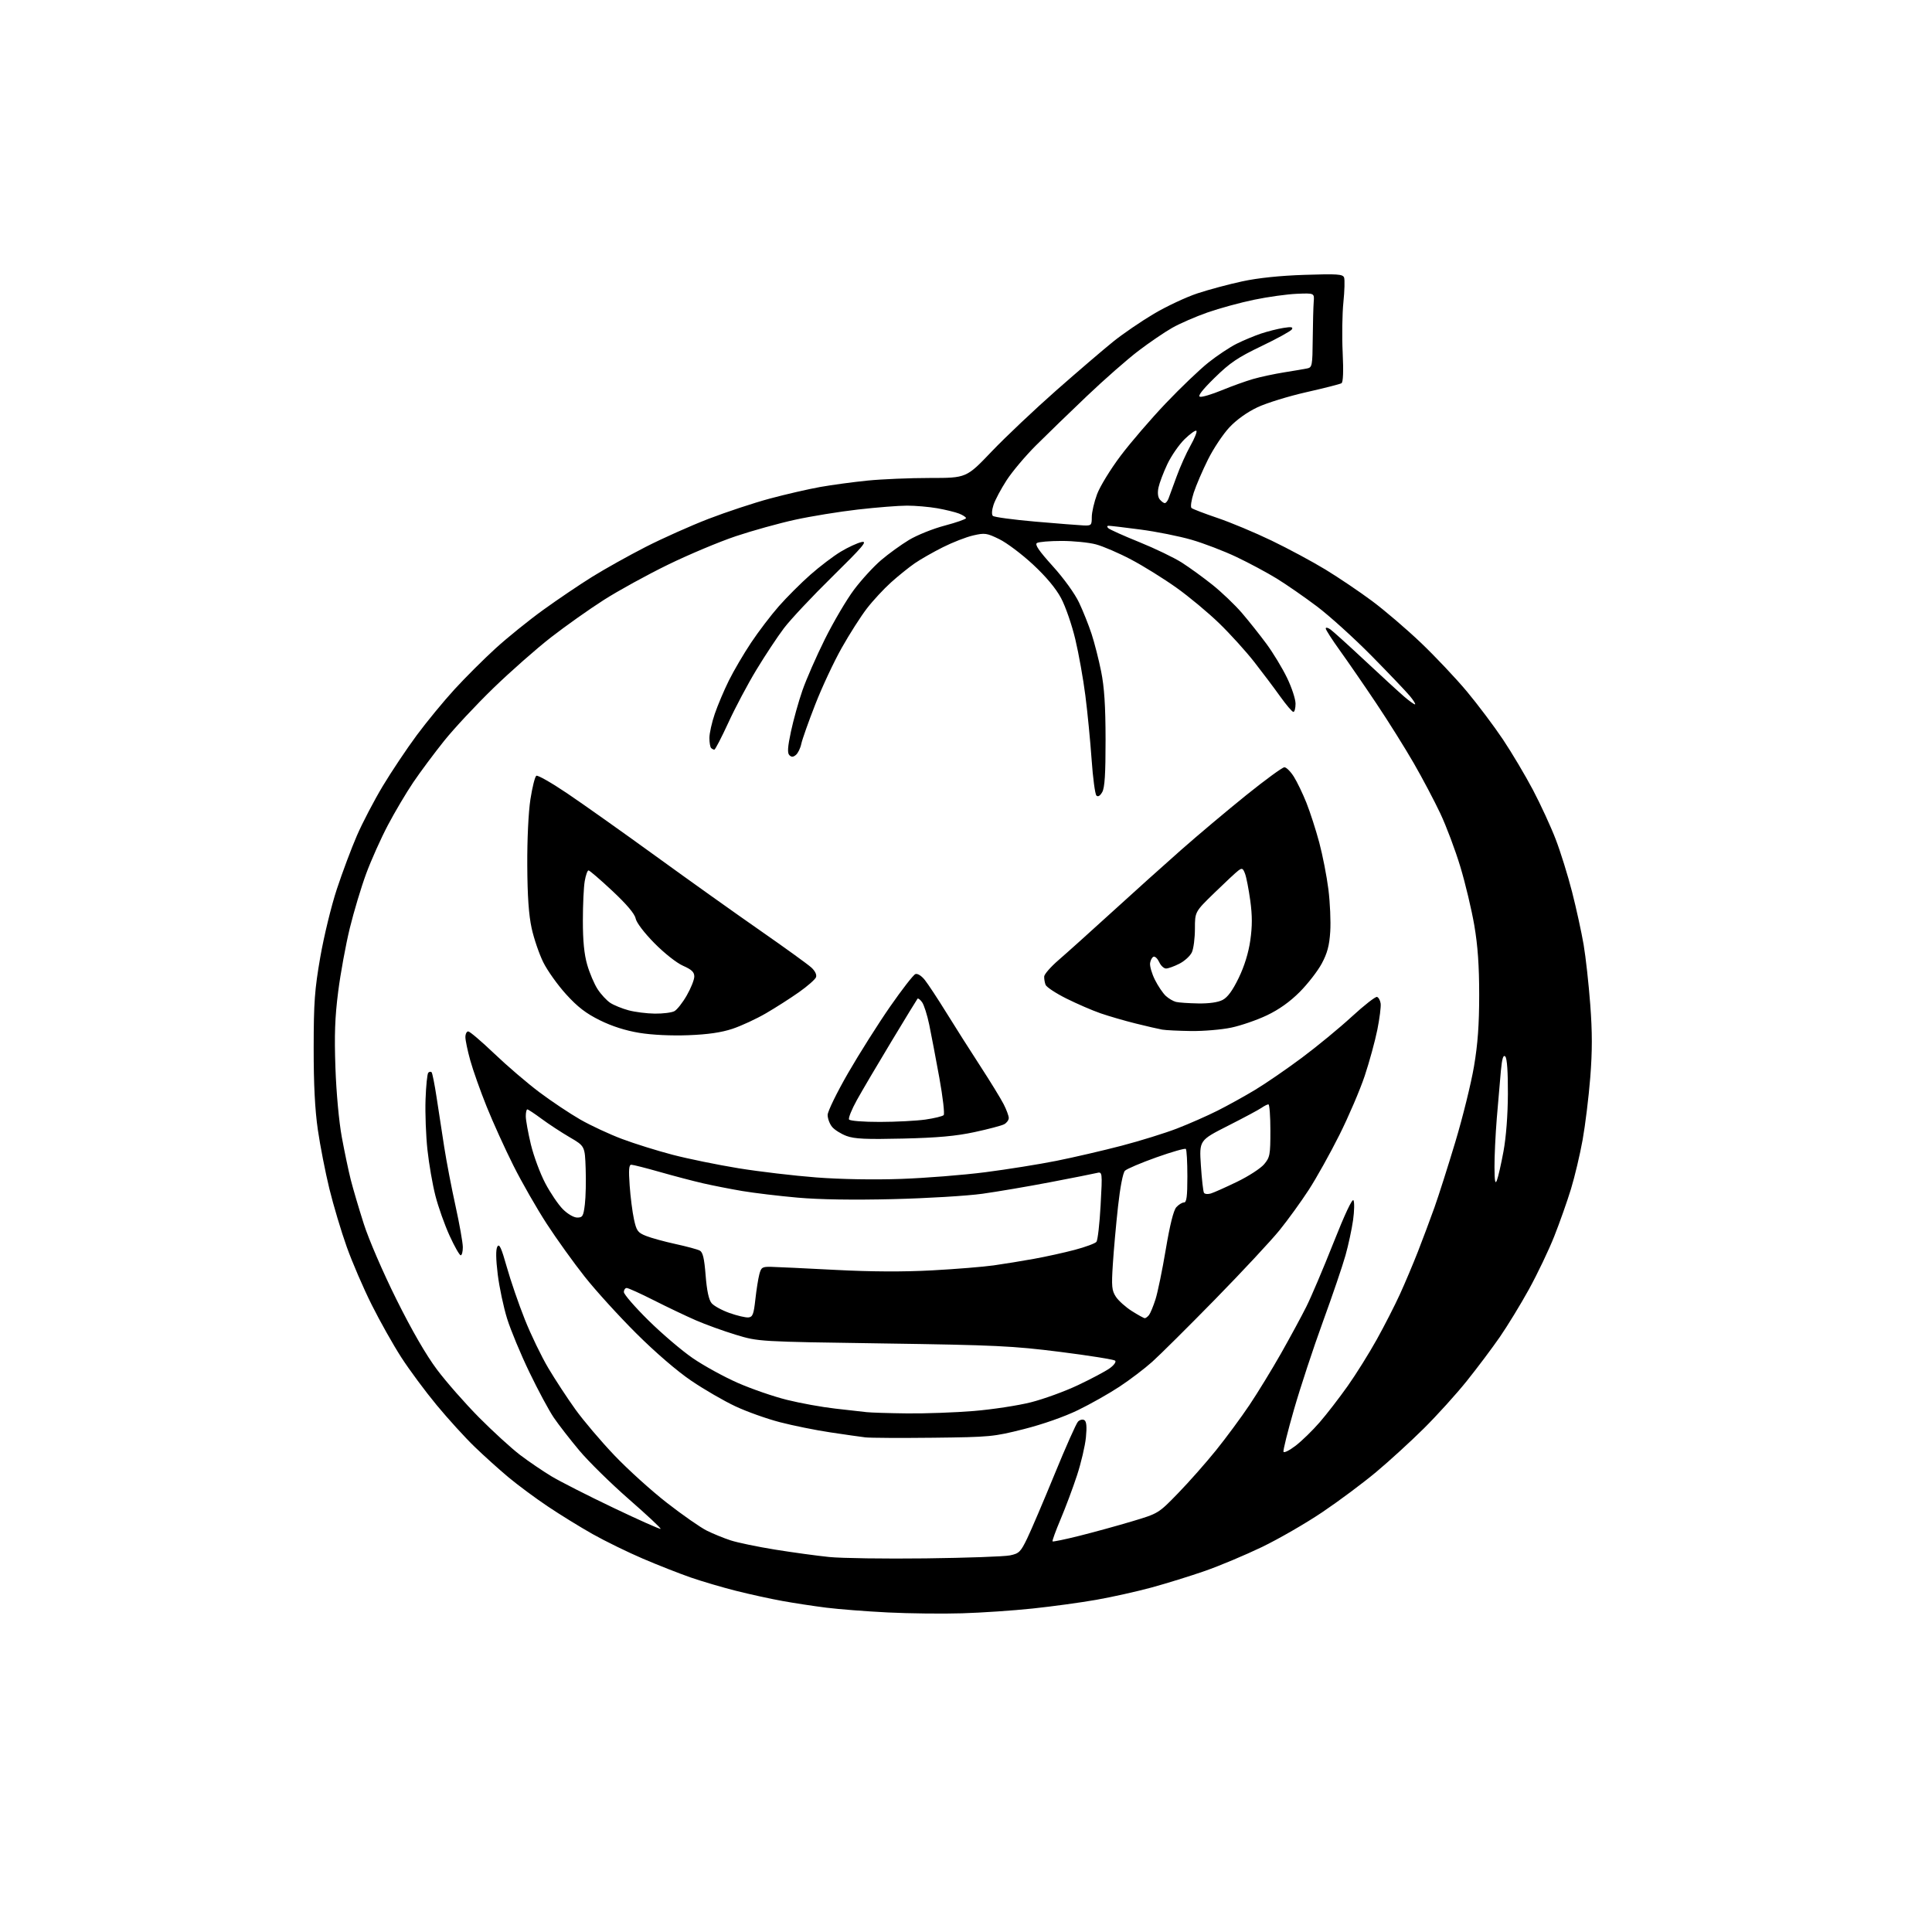 <?xml version="1.0" encoding="UTF-8" standalone="no"?>
<svg 
  version="1.1" 
  xmlns="http://www.w3.org/2000/svg" 
  xmlns:xlink="http://www.w3.org/1999/xlink" 
  xmlns:svg="http://www.w3.org/2000/svg"
  xmlns:rdf="http://www.w3.org/1999/02/22-rdf-syntax-ns#"
  xmlns:cc="http://creativecommons.org/ns#"
  xmlns:dc="http://purl.org/dc/elements/1.1/"
  viewBox="0 0 768 768"
  width="768"
  height="768"
>
<style>svg {background-color: white; }</style>"
<path stroke="none" fill="black" fill-rule="evenodd" d="M382.50,641.31C374.80,641.55 361.52,641.40 353.00,640.98C344.48,640.56 333.45,639.70 328.50,639.08C323.55,638.46 315.68,637.26 311.00,636.41C306.32,635.57 298.02,633.75 292.56,632.37C287.09,630.99 278.99,628.61 274.56,627.07C270.12,625.53 261.59,622.18 255.59,619.61C249.59,617.05 240.59,612.64 235.59,609.83C230.59,607.01 222.53,602.04 217.67,598.77C212.81,595.51 205.84,590.34 202.17,587.28C198.50,584.22 192.42,578.75 188.66,575.11C184.89,571.48 178.09,564.00 173.54,558.50C168.99,553.00 162.67,544.47 159.49,539.53C156.31,534.60 151.03,525.22 147.76,518.67C144.48,512.13 140.01,501.77 137.83,495.64C135.64,489.51 132.54,479.13 130.93,472.56C129.33,465.99 127.26,455.42 126.34,449.06C125.19,441.09 124.67,430.98 124.69,416.50C124.71,398.43 125.07,393.40 127.32,380.46C128.76,372.19 131.72,360.00 133.92,353.38C136.11,346.75 139.70,337.18 141.90,332.11C144.10,327.04 148.71,318.22 152.14,312.50C155.58,306.78 161.65,297.69 165.64,292.30C169.64,286.91 176.41,278.67 180.70,274.00C184.99,269.32 192.32,262.00 197.00,257.74C201.68,253.47 210.22,246.57 216.00,242.40C221.78,238.23 230.55,232.30 235.50,229.23C240.45,226.16 249.93,220.86 256.57,217.46C263.21,214.06 274.46,209.03 281.57,206.28C288.68,203.54 299.68,199.90 306.00,198.20C312.32,196.50 321.32,194.43 326.00,193.59C330.68,192.76 339.16,191.61 344.86,191.04C350.55,190.47 361.73,190.00 369.69,190.00C384.16,190.00 384.16,190.00 394.21,179.47C399.74,173.68 411.29,162.76 419.88,155.19C428.47,147.63 438.66,138.90 442.53,135.79C446.39,132.68 453.68,127.70 458.72,124.72C463.76,121.74 471.55,118.09 476.03,116.61C480.51,115.13 488.53,112.98 493.84,111.84C500.11,110.49 508.80,109.58 518.60,109.26C531.58,108.83 533.78,108.98 534.29,110.31C534.61,111.16 534.49,115.60 534.02,120.17C533.55,124.75 533.42,133.72 533.73,140.10C534.09,147.62 533.93,151.93 533.26,152.34C532.69,152.69 526.42,154.29 519.33,155.89C512.24,157.49 503.47,160.20 499.84,161.91C495.74,163.85 491.52,166.87 488.69,169.90C486.19,172.57 482.37,178.30 480.21,182.63C478.05,186.96 475.49,192.90 474.53,195.84C473.57,198.78 473.17,201.52 473.64,201.94C474.11,202.35 478.77,204.14 484.00,205.91C489.23,207.68 498.90,211.73 505.50,214.91C512.10,218.09 521.76,223.28 526.96,226.45C532.16,229.62 540.48,235.23 545.46,238.94C550.43,242.64 559.15,250.10 564.84,255.52C570.52,260.94 578.74,269.64 583.09,274.85C587.44,280.06 593.89,288.64 597.42,293.91C600.95,299.19 606.32,308.23 609.37,314.00C612.41,319.77 616.47,328.58 618.39,333.57C620.32,338.57 623.26,348.02 624.93,354.57C626.61,361.13 628.66,370.54 629.51,375.48C630.35,380.43 631.54,391.15 632.15,399.32C632.98,410.30 632.98,417.87 632.15,428.36C631.53,436.17 630.16,447.32 629.11,453.15C628.06,458.98 625.98,467.75 624.49,472.63C623.00,477.51 620.00,486.00 617.82,491.50C615.64,497.00 611.12,506.45 607.79,512.50C604.45,518.55 599.23,527.10 596.19,531.50C593.15,535.90 587.25,543.75 583.09,548.94C578.93,554.14 571.24,562.63 566.01,567.82C560.78,573.01 552.24,580.81 547.04,585.16C541.84,589.51 532.23,596.68 525.68,601.09C519.13,605.51 508.31,611.75 501.64,614.97C494.96,618.18 484.77,622.46 479.00,624.47C473.23,626.48 463.68,629.44 457.79,631.05C451.90,632.65 442.00,634.86 435.79,635.95C429.58,637.05 418.20,638.60 410.50,639.41C402.80,640.23 390.20,641.08 382.50,641.31zM368.00,619.48C384.23,619.28 399.29,618.75 401.48,618.29C405.10,617.55 405.73,616.92 408.35,611.49C409.94,608.19 414.83,596.73 419.23,586.00C423.62,575.27 427.80,565.88 428.51,565.13C429.22,564.38 430.36,564.10 431.04,564.52C431.90,565.06 432.09,567.09 431.67,571.39C431.34,574.75 429.75,581.55 428.12,586.50C426.50,591.45 423.56,599.29 421.60,603.93C419.64,608.57 418.20,612.53 418.40,612.73C418.60,612.93 423.43,611.93 429.13,610.50C434.83,609.07 444.23,606.49 450.00,604.76C460.50,601.62 460.50,601.62 468.32,593.56C472.63,589.13 479.41,581.45 483.40,576.50C487.39,571.55 493.37,563.45 496.69,558.50C500.00,553.55 505.64,544.33 509.23,538.00C512.81,531.67 517.32,523.35 519.25,519.50C521.19,515.65 526.03,504.24 530.03,494.14C534.55,482.71 537.57,476.29 538.03,477.14C538.44,477.89 538.37,481.43 537.87,485.00C537.37,488.57 536.02,494.88 534.86,499.00C533.71,503.12 529.66,515.03 525.86,525.45C522.06,535.87 516.91,551.52 514.40,560.23C511.90,568.93 510.01,576.52 510.20,577.09C510.39,577.66 512.56,576.58 515.02,574.70C517.48,572.81 521.79,568.62 524.59,565.38C527.40,562.15 532.39,555.67 535.70,551.00C539.01,546.33 544.21,538.00 547.27,532.50C550.33,527.00 554.47,518.90 556.48,514.50C558.49,510.10 561.72,502.45 563.66,497.50C565.59,492.55 568.54,484.68 570.21,480.00C571.88,475.32 575.63,463.54 578.55,453.82C581.47,444.10 584.79,430.65 585.93,423.94C587.44,415.05 588.00,407.34 588.00,395.47C588.00,383.93 587.44,375.90 586.06,367.85C584.99,361.61 582.49,351.10 580.49,344.50C578.50,337.90 574.93,328.41 572.57,323.41C570.21,318.40 565.46,309.40 562.01,303.41C558.56,297.41 551.82,286.65 547.03,279.50C542.24,272.35 535.77,262.97 532.66,258.64C529.55,254.32 527.00,250.36 527.00,249.84C527.00,249.31 527.83,249.47 528.84,250.19C529.86,250.91 536.04,256.50 542.59,262.62C549.14,268.74 556.13,275.15 558.13,276.87C560.13,278.59 562.08,280.00 562.47,280.00C562.86,280.00 561.98,278.54 560.51,276.75C559.04,274.96 552.16,267.75 545.22,260.71C538.29,253.68 528.54,244.86 523.56,241.10C518.57,237.34 511.35,232.34 507.50,229.97C503.65,227.61 496.45,223.75 491.50,221.40C486.55,219.05 478.51,215.97 473.64,214.56C468.76,213.15 459.62,211.32 453.33,210.50C447.04,209.67 441.38,209.00 440.75,209.00C440.02,209.00 439.95,209.35 440.55,209.95C441.07,210.47 446.61,212.96 452.87,215.49C459.12,218.02 466.74,221.69 469.81,223.65C472.87,225.61 478.36,229.59 481.99,232.49C485.62,235.39 490.87,240.41 493.65,243.63C496.42,246.86 500.85,252.43 503.48,256.00C506.11,259.57 509.78,265.64 511.63,269.47C513.49,273.31 515.00,277.92 515.00,279.72C515.00,281.52 514.61,283.00 514.14,283.00C513.67,283.00 511.31,280.23 508.89,276.85C506.48,273.47 501.82,267.28 498.55,263.10C495.28,258.92 489.04,252.03 484.68,247.80C480.31,243.56 472.64,237.17 467.62,233.60C462.60,230.03 454.52,225.00 449.66,222.44C444.81,219.87 438.51,217.16 435.66,216.40C432.82,215.64 426.68,215.03 422.00,215.03C417.32,215.03 412.92,215.40 412.21,215.85C411.26,216.45 412.97,218.95 418.48,225.05C422.89,229.92 427.27,235.99 428.95,239.55C430.55,242.93 432.78,248.53 433.92,252.00C435.06,255.47 436.77,262.18 437.72,266.91C438.98,273.17 439.46,280.53 439.48,294.00C439.49,307.68 439.15,313.11 438.16,314.86C437.29,316.39 436.47,316.87 435.84,316.24C435.31,315.71 434.44,309.24 433.93,301.88C433.41,294.52 432.30,283.10 431.45,276.50C430.61,269.90 428.81,259.83 427.45,254.12C426.09,248.40 423.55,241.05 421.80,237.78C419.73,233.90 415.85,229.25 410.63,224.40C406.23,220.31 400.21,215.78 397.24,214.33C392.25,211.89 391.48,211.78 386.84,212.85C384.08,213.48 378.67,215.59 374.81,217.53C370.94,219.47 365.91,222.34 363.62,223.92C361.34,225.49 357.09,228.91 354.19,231.52C351.29,234.13 346.96,238.80 344.58,241.90C342.19,245.00 337.70,252.03 334.61,257.52C331.51,263.01 326.77,273.12 324.09,280.00C321.40,286.88 318.90,293.93 318.53,295.68C318.17,297.43 317.21,299.41 316.39,300.09C315.29,301.00 314.63,301.03 313.78,300.18C312.94,299.34 313.10,296.94 314.42,290.77C315.39,286.22 317.43,278.90 318.96,274.50C320.48,270.10 324.52,260.88 327.94,254.00C331.37,247.12 336.56,238.31 339.49,234.41C342.41,230.51 347.24,225.24 350.21,222.70C353.18,220.16 358.20,216.53 361.37,214.62C364.54,212.71 370.92,210.15 375.56,208.93C380.20,207.70 384.00,206.37 384.00,205.97C384.00,205.57 382.76,204.76 381.25,204.16C379.74,203.57 375.83,202.62 372.57,202.04C369.30,201.47 363.90,201.00 360.57,201.00C357.23,201.00 348.43,201.70 341.00,202.55C333.57,203.40 322.32,205.23 316.00,206.62C309.68,208.00 299.10,210.94 292.50,213.15C285.90,215.36 273.75,220.46 265.50,224.49C257.25,228.51 245.79,234.81 240.04,238.48C234.28,242.15 224.84,248.84 219.06,253.33C213.28,257.82 202.98,266.90 196.16,273.50C189.35,280.10 180.52,289.55 176.55,294.50C172.59,299.45 167.06,306.88 164.27,311.00C161.49,315.12 156.95,322.77 154.20,328.00C151.44,333.23 147.56,341.88 145.58,347.24C143.60,352.59 140.66,362.37 139.05,368.96C137.44,375.55 135.36,386.91 134.43,394.22C133.13,404.38 132.88,411.49 133.34,424.50C133.68,434.32 134.75,445.94 135.87,452.00C136.93,457.77 138.54,465.43 139.44,469.00C140.35,472.57 142.67,480.45 144.61,486.50C146.58,492.69 152.25,505.81 157.57,516.50C163.68,528.79 169.38,538.66 173.71,544.43C177.40,549.35 184.93,557.92 190.45,563.49C195.98,569.06 203.32,575.76 206.77,578.39C210.22,581.01 215.85,584.83 219.27,586.89C222.70,588.94 233.75,594.57 243.84,599.38C253.93,604.20 262.37,607.96 262.60,607.74C262.82,607.51 257.14,602.20 249.96,595.93C242.79,589.66 233.93,580.95 230.27,576.58C226.61,572.21 222.06,566.35 220.16,563.56C218.26,560.78 213.89,552.65 210.45,545.50C207.00,538.35 203.02,528.77 201.59,524.20C200.17,519.64 198.49,511.72 197.86,506.61C197.11,500.48 197.05,496.73 197.70,495.57C198.47,494.20 199.27,495.91 201.46,503.66C202.98,509.07 206.21,518.46 208.63,524.51C211.04,530.57 215.24,539.26 217.96,543.83C220.67,548.39 225.50,555.77 228.70,560.22C231.89,564.67 238.88,572.91 244.24,578.53C249.59,584.15 259.01,592.66 265.16,597.44C271.31,602.23 278.40,607.17 280.92,608.43C283.44,609.69 287.75,611.45 290.50,612.34C293.25,613.23 301.16,614.87 308.08,615.99C315.00,617.10 324.67,618.43 329.58,618.93C334.49,619.43 351.77,619.68 368.00,619.48zM371.00,571.52C358.07,571.67 345.93,571.60 344.00,571.38C342.07,571.15 335.77,570.25 330.00,569.38C324.23,568.52 315.24,566.70 310.04,565.35C304.83,564.00 296.86,561.16 292.33,559.03C287.80,556.91 279.91,552.34 274.80,548.87C269.17,545.06 260.54,537.63 252.92,530.04C246.00,523.14 236.77,513.00 232.42,507.49C228.06,501.99 221.28,492.54 217.34,486.49C213.41,480.44 207.45,470.04 204.11,463.38C200.77,456.73 195.97,446.16 193.45,439.89C190.93,433.63 188.00,425.36 186.94,421.52C185.87,417.68 185.00,413.52 185.00,412.27C185.00,411.02 185.51,410.00 186.12,410.00C186.74,410.00 191.40,413.97 196.48,418.82C201.55,423.67 209.62,430.58 214.40,434.17C219.19,437.76 226.51,442.65 230.68,445.04C234.85,447.43 242.33,450.91 247.30,452.77C252.27,454.64 261.32,457.46 267.41,459.05C273.51,460.64 285.25,463.04 293.50,464.39C301.75,465.73 315.70,467.38 324.50,468.05C334.23,468.79 347.41,469.02 358.13,468.64C367.83,468.30 382.91,467.10 391.63,465.98C400.36,464.86 413.12,462.82 420.00,461.44C426.88,460.06 438.51,457.36 445.86,455.44C453.20,453.52 463.12,450.44 467.88,448.60C472.65,446.76 479.90,443.56 484.00,441.50C488.09,439.44 494.83,435.71 498.97,433.21C503.11,430.72 511.45,424.99 517.50,420.48C523.55,415.97 532.50,408.60 537.39,404.10C542.28,399.61 546.78,396.09 547.39,396.29C548.00,396.49 548.65,397.66 548.83,398.89C549.01,400.12 548.42,404.81 547.52,409.31C546.61,413.82 544.36,422.06 542.51,427.63C540.65,433.20 536.13,443.77 532.45,451.13C528.77,458.48 523.28,468.32 520.24,473.00C517.20,477.68 511.99,484.88 508.66,489.00C505.33,493.12 493.80,505.49 483.05,516.48C472.30,527.46 461.02,538.66 458.00,541.36C454.98,544.07 449.12,548.51 445.00,551.23C440.88,553.95 433.45,558.15 428.50,560.55C423.14,563.16 414.45,566.21 407.00,568.09C394.97,571.13 393.61,571.26 371.00,571.52zM360.61,561.85C367.82,561.93 379.74,561.50 387.11,560.89C394.47,560.28 404.67,558.73 409.78,557.44C414.88,556.15 423.33,553.08 428.55,550.60C433.77,548.13 439.42,545.13 441.10,543.93C442.79,542.73 443.77,541.37 443.30,540.90C442.83,540.43 433.01,538.86 421.47,537.40C402.44,535.01 395.93,534.70 351.00,534.04C301.50,533.32 301.50,533.32 292.54,530.60C287.61,529.11 280.41,526.50 276.54,524.81C272.67,523.12 265.17,519.55 259.88,516.87C254.59,514.19 249.75,512.00 249.13,512.00C248.51,512.00 248.00,512.73 248.00,513.62C248.00,514.51 252.39,519.57 257.76,524.87C263.13,530.17 271.07,536.94 275.41,539.91C279.75,542.89 287.76,547.29 293.21,549.69C298.66,552.09 307.48,555.14 312.81,556.46C318.14,557.79 326.77,559.35 332.00,559.94C337.23,560.52 342.85,561.16 344.50,561.35C346.15,561.54 353.40,561.77 360.61,561.85zM297.50,523.70C299.20,523.53 299.61,522.48 300.26,516.59C300.68,512.79 301.39,508.29 301.84,506.59C302.57,503.78 302.99,503.51 306.57,503.59C308.73,503.64 320.19,504.18 332.04,504.80C346.48,505.55 359.16,505.61 370.54,504.99C379.87,504.49 390.88,503.59 395.00,503.01C399.12,502.43 406.32,501.26 411.00,500.41C415.68,499.57 422.97,497.96 427.21,496.84C431.45,495.72 435.34,494.28 435.85,493.65C436.36,493.02 437.11,486.48 437.51,479.11C438.24,465.72 438.24,465.72 435.87,466.30C434.57,466.62 426.30,468.26 417.50,469.94C408.70,471.63 396.55,473.69 390.50,474.54C384.45,475.38 368.48,476.35 355.00,476.67C339.26,477.06 325.70,476.85 317.08,476.08C309.70,475.43 299.80,474.24 295.08,473.45C290.36,472.65 283.35,471.27 279.50,470.39C275.65,469.51 267.93,467.48 262.35,465.89C256.77,464.30 251.64,463.00 250.95,463.00C250.01,463.00 249.85,465.00 250.30,471.25C250.62,475.79 251.39,481.83 252.01,484.67C253.01,489.29 253.52,489.99 256.82,491.30C258.84,492.11 264.10,493.55 268.50,494.51C272.90,495.47 277.24,496.64 278.14,497.11C279.39,497.75 279.96,500.13 280.50,507.00C280.98,513.06 281.76,516.70 282.86,518.02C283.76,519.11 286.98,520.87 290.00,521.94C293.02,523.01 296.40,523.80 297.50,523.70zM455.07,524.00C455.45,524.00 456.20,523.44 456.75,522.75C457.29,522.06 458.45,519.25 459.33,516.50C460.21,513.75 462.05,504.81 463.42,496.63C465.06,486.89 466.50,481.10 467.61,479.88C468.55,478.84 469.92,478.00 470.65,478.00C471.69,478.00 472.00,475.66 472.00,467.67C472.00,461.98 471.73,457.06 471.39,456.72C471.05,456.39 465.77,457.90 459.65,460.08C453.53,462.26 447.92,464.65 447.18,465.39C446.39,466.18 445.27,471.95 444.43,479.61C443.65,486.70 442.72,497.03 442.37,502.57C441.80,511.39 441.95,512.99 443.58,515.48C444.61,517.05 447.46,519.60 449.92,521.16C452.38,522.72 454.70,524.00 455.07,524.00zM183.14,499.00C182.67,499.00 180.67,495.49 178.71,491.19C176.75,486.90 174.21,479.75 173.08,475.31C171.94,470.87 170.52,462.68 169.92,457.11C169.31,451.54 168.97,442.52 169.16,437.07C169.35,431.62 169.84,426.83 170.25,426.41C170.66,426.00 171.25,425.92 171.56,426.23C171.87,426.54 172.76,431.00 173.54,436.14C174.32,441.29 175.70,450.23 176.59,456.00C177.49,461.77 179.52,472.35 181.10,479.50C182.67,486.65 183.97,493.96 183.98,495.75C183.99,497.54 183.61,499.00 183.14,499.00zM229.46,484.00C231.60,484.00 231.92,483.44 232.49,478.75C232.84,475.86 232.99,469.47 232.81,464.55C232.50,455.60 232.50,455.60 226.42,452.05C223.08,450.10 218.07,446.81 215.29,444.75C212.51,442.69 209.95,441.00 209.62,441.00C209.28,441.00 209.00,442.24 209.01,443.75C209.01,445.26 209.92,450.27 211.02,454.89C212.13,459.50 214.70,466.45 216.74,470.33C218.78,474.21 221.94,478.87 223.76,480.69C225.66,482.59 228.08,484.00 229.46,484.00zM481.33,474.43C482.53,474.07 487.21,471.98 491.75,469.78C496.29,467.59 501.12,464.45 502.50,462.82C504.82,460.06 505.00,459.08 505.00,449.42C505.00,443.69 504.65,439.00 504.22,439.00C503.79,439.00 502.56,439.62 501.47,440.38C500.39,441.14 494.37,444.36 488.11,447.53C476.72,453.31 476.72,453.31 477.37,463.27C477.73,468.75 478.28,473.65 478.60,474.16C478.91,474.67 480.14,474.79 481.33,474.43zM595.03,469.24C595.53,468.00 596.71,462.83 597.65,457.74C598.70,452.06 599.38,443.22 599.41,434.78C599.45,426.09 599.07,420.67 598.37,419.97C597.57,419.17 597.09,420.74 596.62,425.69C596.27,429.43 595.54,437.90 595.00,444.50C594.47,451.10 594.05,459.88 594.08,464.00C594.11,469.52 594.37,470.90 595.03,469.24zM359.00,452.60C344.26,452.95 339.69,452.74 336.50,451.56C334.30,450.74 331.71,449.11 330.75,447.93C329.79,446.75 329.00,444.62 329.00,443.21C329.00,441.80 332.66,434.31 337.12,426.57C341.59,418.83 349.11,406.94 353.83,400.14C358.56,393.34 363.07,387.52 363.87,387.22C364.73,386.89 366.27,387.85 367.65,389.58C368.93,391.19 372.76,397.00 376.16,402.50C379.56,408.00 385.62,417.55 389.64,423.73C393.65,429.90 397.85,436.74 398.97,438.94C400.09,441.13 401.00,443.60 401.00,444.42C401.00,445.25 400.18,446.37 399.17,446.91C398.16,447.45 392.87,448.85 387.42,450.02C380.04,451.61 372.77,452.27 359.00,452.60zM349.81,445.98C356.24,445.97 364.38,445.54 367.89,445.04C371.41,444.53 374.66,443.74 375.12,443.28C375.57,442.83 374.80,436.16 373.41,428.48C372.01,420.79 370.21,411.30 369.40,407.39C368.59,403.48 367.30,399.43 366.54,398.39C365.79,397.35 364.97,396.73 364.73,397.00C364.49,397.28 359.82,404.93 354.35,414.00C348.87,423.07 342.71,433.54 340.64,437.26C338.58,440.98 337.17,444.46 337.51,445.01C337.85,445.57 343.14,445.99 349.81,445.98zM273.66,411.51C266.87,411.77 259.23,411.41 254.16,410.58C248.71,409.69 243.28,407.96 238.47,405.58C232.94,402.85 229.60,400.28 225.01,395.22C221.66,391.53 217.58,385.80 215.95,382.50C214.32,379.20 212.24,373.12 211.34,369.00C210.19,363.76 209.66,356.24 209.60,344.00C209.54,333.75 210.06,322.87 210.85,317.74C211.60,312.93 212.65,308.71 213.20,308.38C213.74,308.04 219.27,311.19 225.48,315.38C231.69,319.57 247.51,330.78 260.64,340.30C273.76,349.82 292.52,363.19 302.32,370.00C312.12,376.82 321.23,383.41 322.56,384.64C324.04,386.02 324.74,387.50 324.37,388.48C324.03,389.35 321.00,392.01 317.63,394.39C314.26,396.77 308.35,400.55 304.50,402.79C300.65,405.03 294.65,407.81 291.16,408.97C286.77,410.43 281.37,411.22 273.66,411.51zM473.50,409.85C468.55,409.78 463.38,409.53 462.00,409.29C460.62,409.05 455.90,407.96 451.50,406.87C447.10,405.78 440.80,403.95 437.50,402.81C434.20,401.67 428.07,399.01 423.88,396.92C419.68,394.82 415.97,392.37 415.63,391.47C415.28,390.57 415.04,389.09 415.08,388.17C415.13,387.25 417.71,384.30 420.83,381.61C423.95,378.92 433.48,370.36 442.00,362.59C450.52,354.81 462.90,343.69 469.50,337.87C476.10,332.04 487.73,322.27 495.33,316.14C502.94,310.01 509.80,305.00 510.57,305.00C511.34,305.00 513.03,306.69 514.33,308.75C515.62,310.81 517.88,315.50 519.34,319.16C520.79,322.82 523.08,329.90 524.42,334.90C525.76,339.91 527.40,348.29 528.06,353.54C528.72,358.79 529.05,366.36 528.79,370.36C528.44,375.88 527.62,378.93 525.41,383.04C523.81,386.02 519.87,391.09 516.66,394.32C512.77,398.22 508.40,401.33 503.63,403.60C499.68,405.48 493.31,407.68 489.47,408.49C485.64,409.30 478.45,409.91 473.50,409.85zM260.32,402.93C263.51,402.97 267.00,402.53 268.07,401.96C269.13,401.40 271.35,398.58 272.99,395.71C274.64,392.85 275.99,389.46 275.99,388.19C276.00,386.42 274.96,385.43 271.50,383.90C268.94,382.77 264.04,378.89 260.12,374.91C256.06,370.79 253.00,366.76 252.67,365.10C252.30,363.25 249.12,359.49 243.41,354.14C238.62,349.66 234.36,346.00 233.94,346.00C233.52,346.00 232.84,347.91 232.44,350.25C232.03,352.59 231.70,359.68 231.70,366.00C231.69,373.93 232.22,379.36 233.42,383.50C234.37,386.80 236.23,391.18 237.57,393.23C238.90,395.27 241.17,397.72 242.60,398.66C244.03,399.59 247.29,400.92 249.85,401.61C252.41,402.30 257.12,402.90 260.32,402.93zM476.30,398.88C480.59,398.96 484.17,398.45 485.99,397.50C487.99,396.47 489.97,393.77 492.40,388.75C494.67,384.07 496.30,378.78 497.01,373.82C497.82,368.20 497.82,363.96 497.00,357.98C496.38,353.49 495.45,348.68 494.92,347.30C494.09,345.11 493.74,344.95 492.23,346.08C491.28,346.79 487.01,350.77 482.75,354.92C475.00,362.45 475.00,362.45 475.00,369.18C475.00,372.88 474.46,377.09 473.80,378.53C473.14,379.98 470.91,382.02 468.84,383.08C466.77,384.14 464.38,385.00 463.52,385.00C462.66,385.00 461.44,383.86 460.81,382.47C460.17,381.08 459.17,380.11 458.58,380.30C457.98,380.50 457.36,381.63 457.18,382.83C457.00,384.02 457.87,387.02 459.10,389.49C460.33,391.95 462.28,394.83 463.42,395.89C464.56,396.94 466.40,398.02 467.50,398.28C468.60,398.55 472.56,398.82 476.30,398.88zM283.97,298.00C283.62,298.00 283.03,297.70 282.67,297.33C282.30,296.97 282.00,295.17 282.00,293.34C282.00,291.51 282.96,287.19 284.14,283.75C285.32,280.31 287.84,274.35 289.75,270.50C291.66,266.65 295.62,259.90 298.55,255.50C301.48,251.10 306.45,244.57 309.59,241.00C312.73,237.43 318.37,231.79 322.12,228.48C325.87,225.17 331.32,221.03 334.22,219.29C337.12,217.54 340.85,215.83 342.50,215.47C345.00,214.94 343.05,217.24 330.92,229.17C322.89,237.05 314.21,246.30 311.62,249.73C309.03,253.15 304.12,260.58 300.70,266.23C297.27,271.88 292.25,281.34 289.54,287.25C286.82,293.16 284.31,298.00 283.97,298.00zM430.75,208.87C433.82,208.99 434.00,208.80 434.00,205.54C434.00,203.63 434.95,199.54 436.11,196.43C437.27,193.33 441.49,186.45 445.49,181.15C449.49,175.84 457.57,166.46 463.43,160.30C469.30,154.13 476.93,146.84 480.40,144.08C483.86,141.33 488.90,137.98 491.60,136.64C494.29,135.30 498.64,133.49 501.25,132.61C503.86,131.74 507.87,130.72 510.15,130.36C513.31,129.85 514.12,129.99 513.54,130.93C513.13,131.61 507.69,134.60 501.47,137.58C492.05,142.09 488.94,144.19 482.83,150.18C477.86,155.06 475.99,157.49 477.04,157.72C477.88,157.91 481.76,156.75 485.67,155.14C489.57,153.53 495.18,151.51 498.13,150.66C501.08,149.81 506.65,148.62 510.50,148.01C514.35,147.40 518.45,146.70 519.61,146.46C521.60,146.06 521.73,145.38 521.83,134.77C521.89,128.57 522.07,121.92 522.22,120.00C522.50,116.50 522.50,116.50 515.50,116.79C511.65,116.95 504.01,118.01 498.53,119.15C493.05,120.28 484.72,122.56 480.03,124.20C475.34,125.84 469.02,128.59 466.00,130.30C462.98,132.01 456.92,136.13 452.55,139.46C448.18,142.78 438.95,150.88 432.05,157.45C425.15,164.02 416.04,172.84 411.82,177.05C407.60,181.26 402.34,187.51 400.13,190.93C397.92,194.35 395.58,198.73 394.95,200.66C394.27,202.71 394.15,204.55 394.67,205.07C395.16,205.56 402.75,206.58 411.53,207.35C420.31,208.11 428.96,208.79 430.75,208.87zM463.02,200.00C463.44,200.00 464.10,199.21 464.48,198.25C464.86,197.29 466.31,193.35 467.69,189.50C469.08,185.65 471.56,180.11 473.21,177.19C474.86,174.27 475.93,171.60 475.59,171.26C475.24,170.91 473.14,172.40 470.92,174.56C468.70,176.73 465.60,181.20 464.04,184.50C462.48,187.80 460.90,191.98 460.52,193.79C460.08,195.86 460.27,197.62 461.03,198.54C461.70,199.34 462.59,200.00 463.02,200.00z" />

</svg>